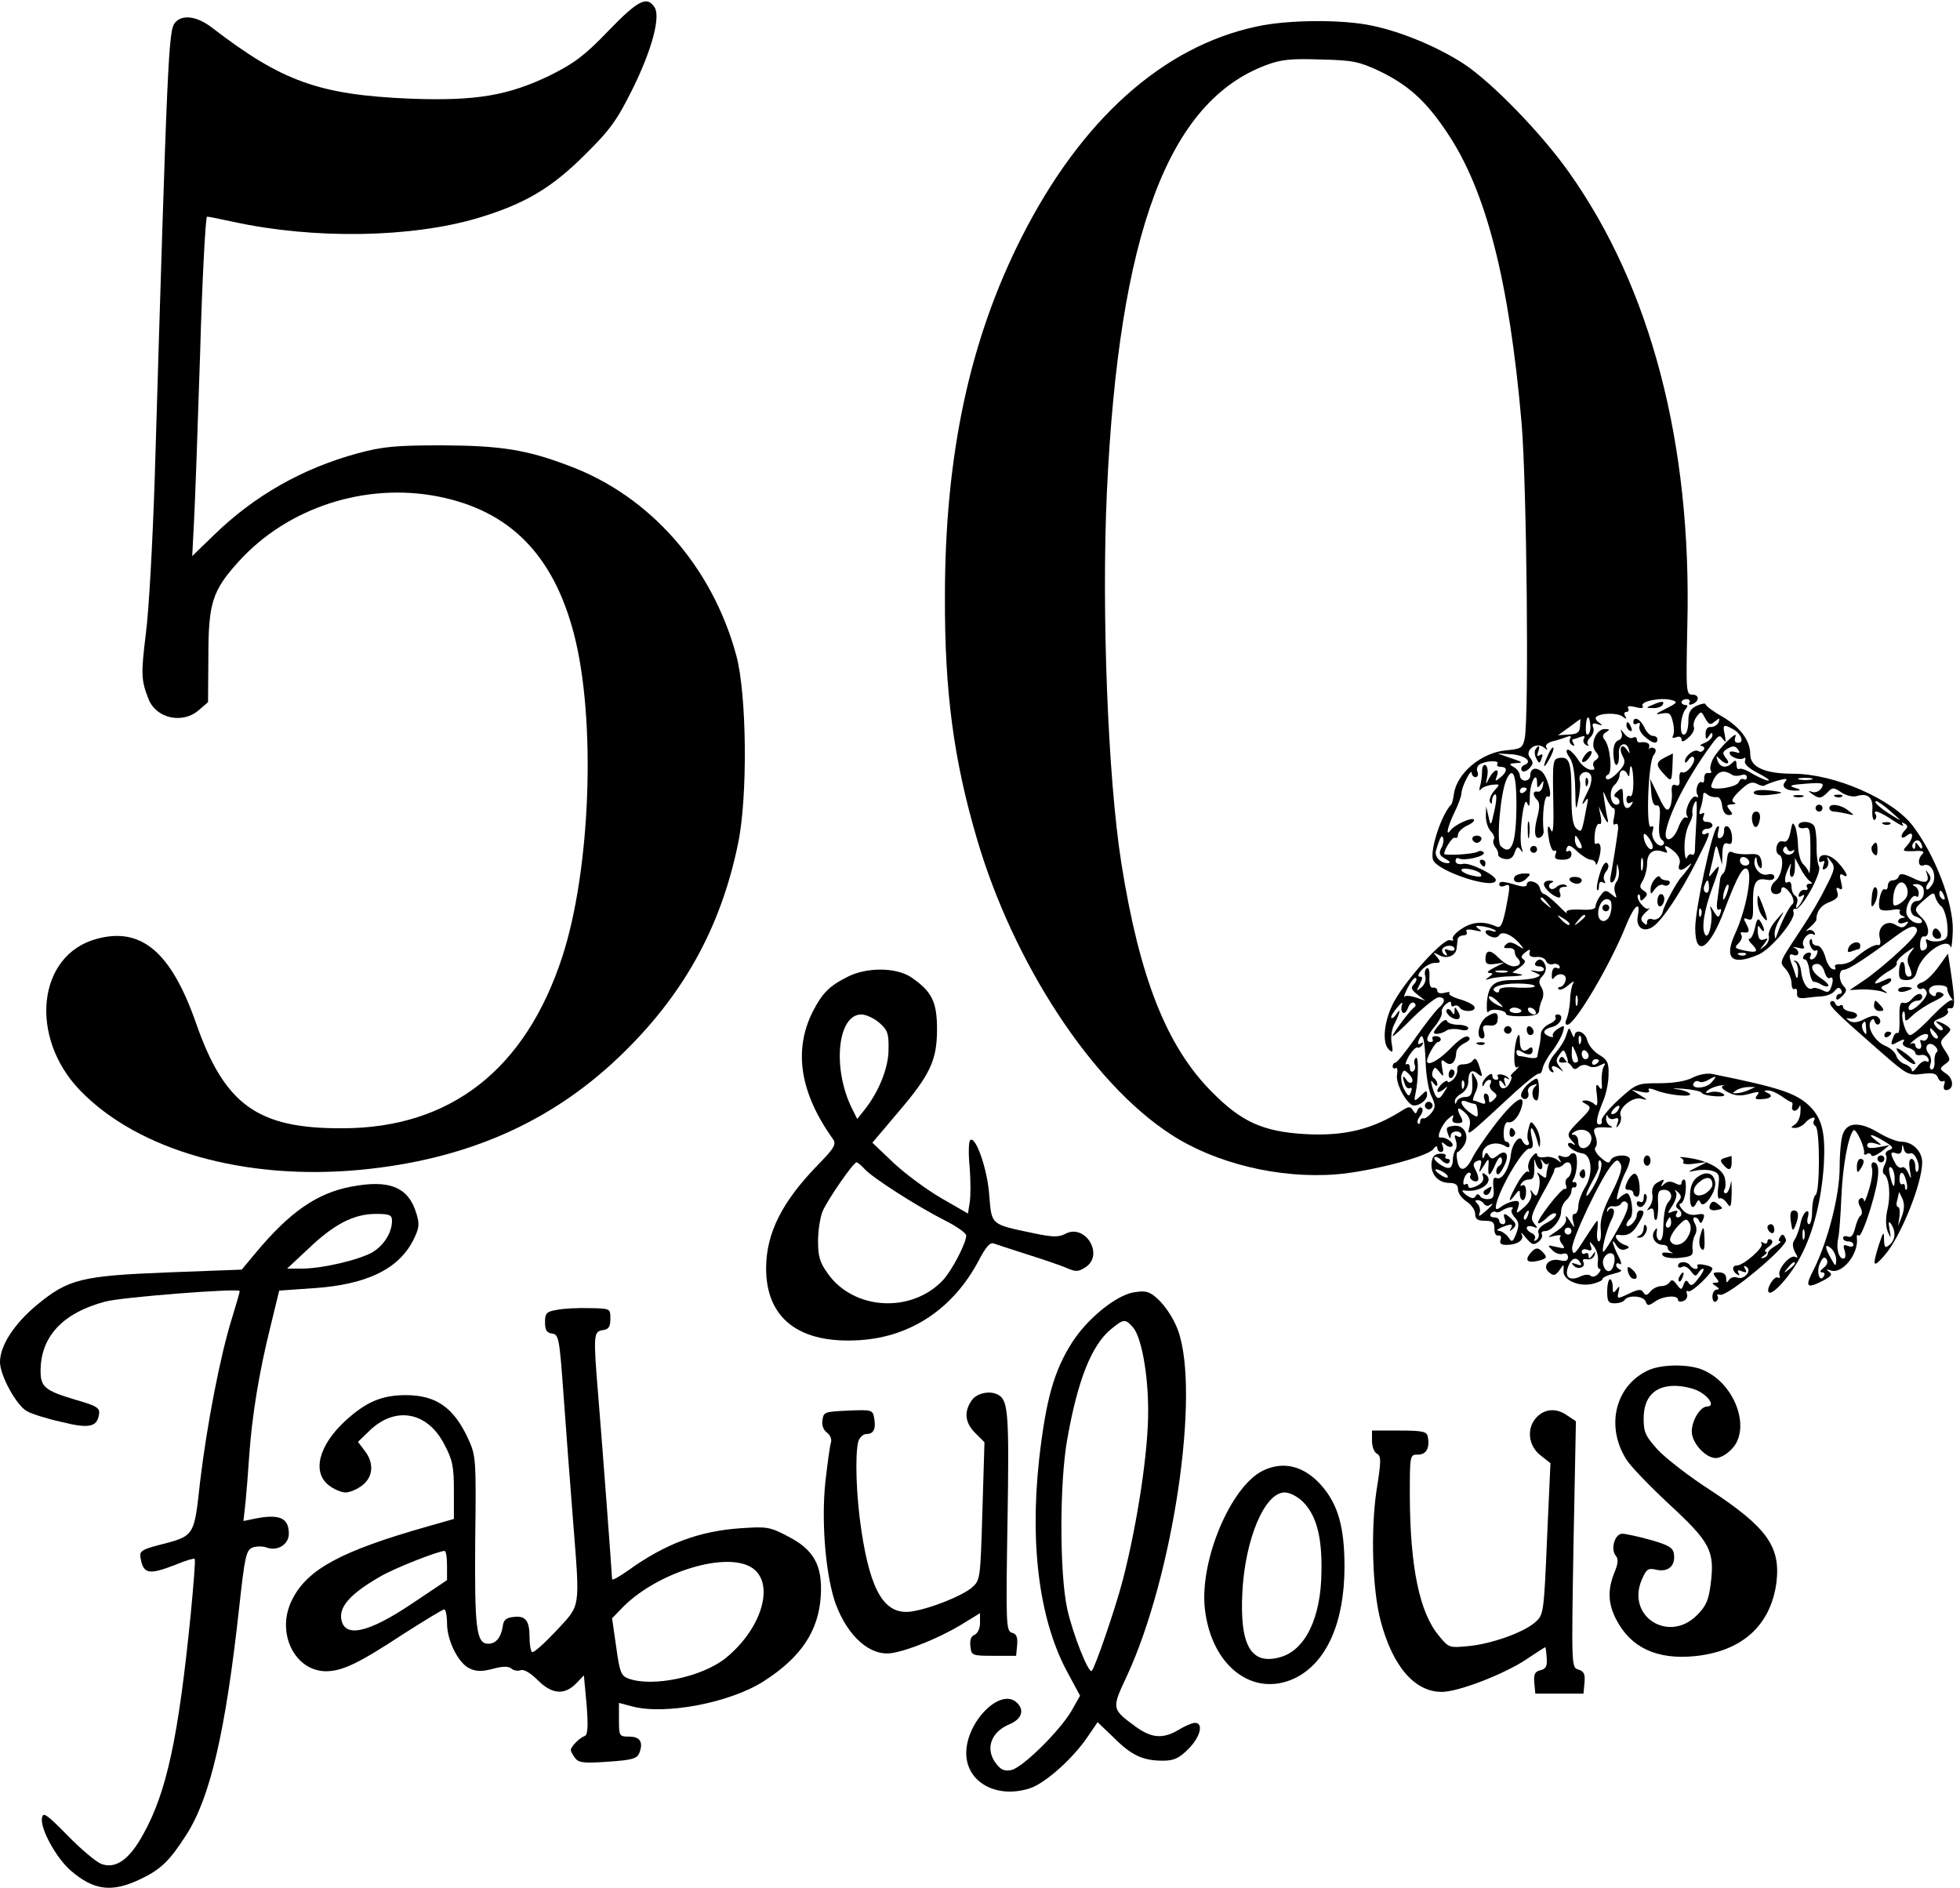 <?xml version="1.0" standalone="no"?>
<!DOCTYPE svg PUBLIC "-//W3C//DTD SVG 20010904//EN"
 "http://www.w3.org/TR/2001/REC-SVG-20010904/DTD/svg10.dtd">
<svg version="1.0" xmlns="http://www.w3.org/2000/svg"
 width="570pt" height="549pt" viewBox="0 0 570 549"
 preserveAspectRatio="xMidYMid meet">
<g transform="translate(0,549) scale(0.1,-0.1)"
fill="#000000" stroke="none">
<path d="M1770 5401 c-70 -73 -100 -95 -170 -130 -122 -59 -216 -75 -405 -68
-267 11 -375 50 -579 207 -43 33 -86 39 -107 14 -19 -23 -22 -87 -59 -1324 -6
-184 -17 -388 -26 -454 -14 -116 -14 -133 8 -189 22 -56 98 -73 145 -33 l28
24 1 134 c0 155 12 191 88 275 142 157 369 231 581 189 207 -41 334 -169 394
-399 65 -249 49 -686 -34 -940 -107 -327 -325 -498 -640 -498 -246 -1 -342 68
-425 306 -72 206 -159 280 -288 245 -174 -46 -199 -287 -48 -442 169 -174 478
-261 812 -230 307 29 553 136 755 329 184 176 294 372 345 618 29 135 26 438
-5 550 -70 257 -250 462 -485 550 -126 48 -200 59 -371 60 -136 0 -173 -4
-244 -23 -162 -44 -302 -124 -419 -238 l-63 -61 5 96 c3 53 11 275 18 494 6
218 16 397 20 397 5 0 39 -7 76 -15 234 -51 516 -47 712 11 136 41 214 87 311
184 74 73 93 100 138 190 57 115 82 210 65 238 -22 35 -48 22 -134 -67z"/>
<path d="M3655 5413 c-273 -58 -511 -271 -684 -613 -151 -298 -223 -633 -223
-1045 -1 -275 25 -473 93 -704 106 -362 335 -711 563 -859 129 -85 316 -130
481 -117 95 7 265 51 283 73 7 10 12 11 12 4 0 -7 5 -12 11 -12 6 0 8 7 5 16
-5 14 -4 15 8 5 8 -7 17 -8 20 -3 5 9 -21 27 -35 24 -13 -3 3 37 22 54 15 13
18 14 14 3 -4 -10 1 -15 14 -15 15 0 17 4 10 17 -15 28 -10 33 11 14 14 -13
18 -25 13 -43 -6 -27 -12 -32 134 103 34 31 65 55 69 53 4 -2 8 5 10 14 1 9
13 32 27 50 14 18 28 43 32 56 6 21 5 22 -13 11 -12 -7 -19 -17 -16 -21 3 -4
-2 -5 -10 -2 -23 9 -19 21 9 28 24 6 36 36 14 36 -5 0 -8 -4 -5 -9 3 -4 -5
-13 -19 -19 -13 -6 -24 -19 -24 -29 0 -10 -2 -27 -5 -38 -2 -11 -5 -23 -5 -27
-1 -5 -11 -6 -23 -4 -13 3 -26 5 -30 5 -5 1 -8 6 -8 12 0 6 5 7 13 2 20 -13
34 -12 34 3 0 9 -4 11 -12 4 -15 -12 -25 -3 -25 23 0 40 -14 5 -16 -38 -1 -32
2 -43 10 -38 7 5 3 0 -7 -10 -11 -9 -16 -17 -13 -17 4 0 2 -9 -4 -20 -11 -21
-30 -19 -30 3 0 7 4 6 11 -3 9 -13 10 -12 5 3 -4 13 -2 16 7 11 6 -4 8 -3 4 1
-10 12 -38 15 -31 4 3 -5 0 -9 -5 -9 -6 0 -11 5 -11 11 0 8 -5 8 -15 -1 -8 -7
-15 -18 -14 -24 0 -7 2 -6 6 2 2 6 9 12 14 12 6 0 7 -5 3 -12 -4 -6 0 -16 8
-22 13 -10 13 -13 2 -24 -11 -10 -14 -10 -14 3 0 8 -4 15 -10 15 -5 0 -6 -8
-3 -17 5 -13 2 -15 -11 -10 -10 4 -19 7 -22 7 -2 0 1 11 7 24 8 17 8 29 0 42
-11 18 -11 18 -10 -1 3 -43 -1 -55 -20 -55 -11 0 -22 -6 -24 -12 -4 -10 -6
-10 -6 -1 -1 7 8 17 19 23 11 6 20 21 20 34 0 30 10 39 28 23 13 -10 14 -8 7
13 -10 32 -14 37 -23 25 -4 -6 -16 -10 -27 -10 -13 0 -19 -6 -17 -16 1 -9 -5
-22 -13 -29 -8 -7 -15 -9 -15 -5 0 4 -7 2 -15 -5 -8 -7 -15 -17 -15 -22 0 -6
7 -4 17 3 15 13 15 12 2 -8 -15 -25 -23 -21 -34 17 -5 19 -4 21 4 10 7 -9 11
-10 11 -3 0 6 -4 14 -10 18 -5 3 -7 12 -3 21 5 12 7 12 19 -3 12 -16 13 -15 8
11 -4 25 -3 27 10 17 16 -13 30 0 31 29 0 8 11 20 23 26 16 8 20 14 12 19 -8
5 -28 -9 -52 -34 -34 -35 -68 -53 -68 -36 0 12 24 55 32 55 4 0 8 4 8 8 0 5
-7 9 -15 9 -8 0 -12 -4 -9 -9 3 -4 0 -8 -5 -8 -17 0 -13 16 13 47 12 15 21 33
19 39 -2 6 3 17 12 24 11 9 15 9 15 1 0 -7 4 -10 9 -6 5 3 12 1 16 -5 9 -14
48 -13 43 2 -2 6 -21 16 -42 22 -21 6 -35 14 -31 18 4 4 -2 4 -14 1 -12 -3
-21 -1 -21 6 0 6 -6 10 -12 9 -8 -2 -12 8 -11 30 1 19 -2 30 -8 26 -5 -3 -7
-14 -4 -23 3 -11 -2 -24 -11 -32 -16 -13 -16 -12 -5 9 9 17 9 22 0 22 -7 0 -5
8 6 20 10 11 27 20 38 20 17 0 18 2 6 17 -13 15 -12 15 7 5 22 -12 48 -1 50
20 1 7 2 19 3 26 0 6 8 12 17 12 8 0 12 5 9 10 -4 7 3 9 22 5 22 -5 25 -4 13
4 -12 9 -9 10 14 7 16 -3 31 -8 35 -12 3 -4 -2 -4 -11 -1 -23 8 -24 -9 -1 -17
9 -4 20 -2 23 5 9 13 39 0 61 -27 13 -16 12 -16 -8 -3 -17 10 -25 11 -34 2 -8
-8 -6 -11 7 -10 10 1 19 -3 19 -10 0 -6 3 -15 8 -19 13 -13 8 -24 -12 -24 -10
0 -29 11 -42 24 -25 26 -39 25 -39 -3 0 -14 6 -17 28 -14 l27 4 -30 -15 c-16
-8 -23 -15 -15 -15 13 -1 13 -3 0 -12 -12 -9 -12 -10 3 -5 10 3 40 7 65 7 26
1 36 4 23 6 l-23 5 22 15 c15 11 18 18 11 23 -9 5 -7 11 4 20 14 11 16 11 13
-1 -2 -9 5 -13 20 -12 12 2 25 -4 28 -11 3 -8 12 -12 19 -10 7 3 16 1 20 -5 3
-6 0 -9 -7 -6 -9 4 -14 -3 -15 -17 -1 -13 1 -18 5 -13 13 19 40 14 35 -6 -3
-11 -10 -19 -16 -19 -6 0 -7 -3 -4 -7 4 -3 17 2 29 13 12 10 18 13 13 5 -4 -7
-9 -30 -9 -50 -1 -20 -6 -44 -10 -54 -5 -10 -4 -17 2 -17 22 0 126 176 172
292 23 56 42 71 33 25 -7 -34 17 -51 45 -31 27 19 79 97 126 190 38 75 43 89
26 79 -5 -3 -10 -1 -10 4 0 6 7 11 15 11 8 0 15 5 15 10 0 6 -7 10 -16 10 -10
0 -14 5 -10 16 4 9 2 13 -5 8 -8 -4 -9 1 -3 17 4 13 7 30 7 36 0 9 4 10 13 2
6 -5 18 -8 25 -7 9 2 15 -8 17 -24 2 -17 9 -28 19 -28 13 0 13 3 3 15 -10 12
-9 15 6 16 12 0 14 3 6 6 -9 3 -3 14 18 34 24 23 34 27 49 20 10 -6 21 -8 23
-5 3 2 20 9 37 14 27 7 31 7 22 -4 -13 -15 6 -27 37 -25 10 1 7 4 -8 8 -20 6
-13 9 31 12 50 4 55 2 46 -13 -6 -9 -18 -14 -26 -11 -14 4 -14 4 -1 -6 20 -14
26 -14 45 5 14 15 18 15 41 -1 14 -9 33 -13 43 -10 33 10 49 -4 46 -40 -1 -19
2 -32 7 -29 4 3 6 10 3 15 -11 17 12 9 49 -16 21 -14 34 -20 30 -14 -5 8 -3 9
5 4 9 -5 10 -10 2 -18 -17 -17 -13 -31 4 -17 21 17 21 -7 0 -30 -14 -15 -12
-16 21 -15 25 2 32 -1 25 -8 -16 -16 -13 -40 4 -33 22 8 39 -29 25 -55 -7 -11
-14 -18 -17 -15 -3 3 -1 11 5 19 8 9 8 17 0 27 -8 12 -9 12 -4 -2 8 -26 -6
-29 -44 -10 -25 12 -35 13 -38 4 -2 -7 -10 -12 -18 -12 -8 0 -14 -7 -14 -16 0
-8 -4 -13 -9 -10 -10 6 -22 -44 -14 -57 3 -5 19 -6 35 -3 16 3 27 2 23 -3 -3
-5 1 -12 7 -14 10 -4 10 -6 1 -6 -7 -1 -13 -5 -13 -11 0 -5 8 -7 18 -3 13 5
14 3 6 -6 -9 -10 -16 -10 -32 0 -26 16 -54 -8 -45 -40 3 -13 1 -21 -5 -19 -11
3 -44 -17 -71 -42 -9 -8 -26 -14 -38 -14 -13 1 -20 -3 -16 -9 3 -5 0 -8 -8 -5
-7 2 -17 19 -21 36 -5 18 -15 32 -23 32 -8 0 -15 5 -15 12 0 6 -2 9 -5 6 -9
-8 6 -38 16 -32 5 3 6 -2 3 -10 -3 -9 -10 -16 -16 -16 -5 0 -6 5 -3 10 3 6 2
10 -4 10 -5 0 -13 -4 -16 -10 -3 -5 -2 -10 4 -10 5 0 11 -15 13 -32 2 -18 8
-33 13 -33 6 0 16 -4 23 -9 7 -4 16 -6 19 -3 2 3 -7 13 -21 22 -29 19 -35 42
-11 42 9 0 18 -11 21 -24 4 -12 10 -20 15 -17 10 6 12 -7 3 -30 -5 -12 -10
-13 -25 -5 -11 5 -23 8 -28 5 -13 -8 -29 15 -33 48 -1 16 -9 31 -16 32 -7 1
-8 0 -2 -3 5 -2 10 -17 9 -31 0 -15 -3 -20 -6 -12 -2 8 -7 22 -10 30 -12 30
-11 39 3 33 17 -6 19 13 2 21 -7 3 -2 3 11 0 16 -4 21 -3 16 5 -9 15 14 43 28
34 6 -3 7 -1 3 6 -4 6 -13 9 -19 5 -7 -3 -4 1 6 9 10 9 18 18 19 21 0 26 14
44 39 53 22 9 27 16 22 29 -4 12 -3 15 6 10 9 -6 10 0 5 20 -5 19 -4 25 5 20
20 -13 12 8 -14 36 -24 26 -55 29 -55 6 0 -5 4 -6 10 -3 6 4 7 -1 3 -11 -4
-12 -3 -15 6 -10 7 5 10 15 7 25 -5 12 -3 12 8 -3 14 -17 12 -25 -15 -77 -16
-33 -46 -84 -67 -115 -71 -108 -68 -100 -49 -122 9 -10 17 -29 17 -41 0 -12 4
-20 9 -17 5 3 8 -2 7 -12 -1 -13 5 -16 24 -14 14 2 36 4 50 5 14 1 30 8 36 16
8 10 13 11 18 3 4 -7 2 -12 -3 -12 -6 0 -11 -5 -11 -12 0 -8 6 -6 17 5 13 13
15 19 5 29 -15 15 -16 48 0 48 13 0 61 31 146 94 40 30 56 36 64 28 9 -9 -2
-25 -47 -67 -33 -31 -79 -69 -103 -85 l-43 -29 38 2 c21 0 47 -3 58 -7 15 -6
17 -5 5 3 -12 8 -12 11 3 17 9 3 17 10 17 15 0 6 -8 5 -19 -1 -11 -5 -23 -10
-26 -10 -10 0 18 26 43 39 12 7 20 16 18 20 -3 4 9 18 27 31 25 18 28 19 16 4
-11 -13 -14 -25 -9 -39 12 -28 12 -35 0 -35 -5 0 -10 9 -10 19 0 32 -15 32
-17 0 -2 -24 2 -29 21 -29 18 0 26 7 31 27 12 48 87 101 98 69 2 -6 5 15 6 48
2 78 -50 217 -116 304 -59 78 -228 152 -348 152 -82 0 -125 19 -125 56 0 41
-29 79 -81 110 -27 15 -49 32 -49 36 0 4 -11 2 -25 -4 -19 -9 -25 -19 -25 -44
0 -18 -4 -36 -10 -39 -17 -11 -15 51 2 73 7 8 7 12 -1 12 -6 0 -11 4 -11 8 0
5 7 9 15 9 8 0 11 -5 8 -10 -3 -5 0 -8 7 -5 22 7 23 28 2 28 -19 0 -19 7 -15
203 13 526 -106 981 -345 1317 -80 113 -224 261 -306 315 -76 49 -179 92 -264
110 -86 19 -247 18 -337 -2z m355 -129 c86 -41 138 -89 198 -179 114 -169 181
-431 217 -845 15 -175 22 -854 9 -918 -6 -27 -10 -30 -55 -34 -72 -7 -143 -67
-151 -128 -2 -14 -5 -27 -8 -30 -27 -27 -61 -128 -53 -159 9 -34 183 -91 183
-60 0 14 -74 51 -95 47 -13 -3 -22 1 -22 8 0 7 4 11 9 8 15 -9 79 6 73 17 -4
5 -12 6 -18 2 -11 -7 -97 -12 -97 -6 0 14 25 51 31 47 5 -3 9 1 9 9 0 7 12 19
26 26 15 6 24 15 20 18 -7 7 -57 -16 -68 -32 -15 -20 -8 12 12 53 11 22 20 47
20 55 0 8 7 28 15 43 8 16 15 23 15 17 0 -7 5 -13 11 -13 6 0 9 7 6 15 -4 8
-1 18 6 22 17 11 58 13 52 2 -4 -5 1 -9 9 -9 21 0 20 -14 -1 -31 -15 -12 -16
-12 -10 4 9 25 -8 21 -22 -5 -11 -22 -11 -22 -6 4 3 15 1 30 -5 33 -6 3 -10
-5 -10 -19 0 -13 -3 -33 -6 -43 -3 -10 -2 -14 3 -8 4 6 19 11 32 13 24 2 24 2
7 -17 -10 -11 -16 -26 -13 -33 4 -8 6 -7 6 5 1 9 5 17 10 17 4 0 3 -21 -3 -47
-10 -46 -11 -47 -17 -18 l-7 30 -1 -28 c0 -16 6 -35 14 -44 8 -8 13 -19 9 -24
-3 -6 -1 -15 4 -22 6 -7 10 -16 9 -22 -1 -5 8 -11 20 -13 15 -2 23 4 28 19 6
17 9 19 17 8 7 -10 8 -9 3 6 -9 29 6 156 16 130 6 -15 8 -9 8 22 1 40 21 74
21 36 0 -15 2 -16 11 -3 8 12 9 11 6 -5 -2 -11 -9 -19 -15 -17 -15 3 -16 -10
-1 -25 7 -7 7 -22 -1 -52 -11 -42 -6 -66 11 -55 5 3 9 11 8 17 -5 44 2 107 12
101 17 -10 0 59 -18 73 -18 14 -33 8 -33 -13 0 -8 -7 -14 -15 -14 -8 0 -15 7
-15 15 0 7 -8 19 -17 24 -16 9 -15 11 7 12 21 1 18 3 -15 14 l-40 14 36 -2
c41 -2 68 -21 43 -31 -8 -3 -12 -10 -9 -16 4 -6 12 -4 22 5 12 13 13 18 3 31
-18 21 17 48 39 31 11 -9 13 -9 8 -1 -4 7 3 14 17 18 13 3 32 9 42 13 11 4 15
3 10 -5 -3 -6 -1 -14 5 -18 8 -4 9 -3 5 4 -4 7 -5 12 -2 12 2 0 12 3 22 7 11
4 15 3 10 -5 -3 -6 -1 -14 6 -18 7 -4 10 -4 6 1 -4 4 -1 14 7 21 8 8 12 21 8
29 -4 11 0 14 13 9 15 -5 16 -4 4 5 -8 5 -12 13 -8 16 11 12 63 13 77 1 11 -8
13 -8 7 2 -4 7 -2 12 4 12 6 0 8 5 5 10 -4 7 3 8 21 4 17 -5 25 -3 21 3 -9 14
56 26 85 17 18 -5 16 -8 -18 -25 -30 -15 -33 -18 -12 -14 23 4 27 1 33 -25 4
-16 4 -34 0 -40 -3 -6 0 -7 9 -4 9 4 16 1 16 -6 0 -9 7 -7 20 5 12 10 19 24
16 31 -3 7 1 20 8 30 13 17 14 16 25 -5 11 -19 15 -20 28 -9 14 11 15 11 11
-2 -3 -8 -13 -14 -22 -14 -10 1 -16 -6 -16 -20 0 -17 2 -18 10 -6 7 11 10 11
10 2 0 -7 -10 -17 -22 -22 -13 -5 -17 -9 -10 -9 7 -1 10 -6 7 -11 -4 -6 -11
-8 -16 -4 -12 7 -39 -14 -39 -30 0 -6 4 -4 10 4 5 8 12 12 15 8 10 -9 -18 -49
-32 -44 -7 3 -10 -4 -9 -19 2 -16 -1 -22 -11 -18 -10 4 -13 -3 -11 -24 1 -16
-2 -35 -7 -43 -7 -11 -15 -2 -32 35 l-24 50 3 -40 c2 -26 7 -39 16 -37 9 1 11
-11 8 -45 -3 -30 -1 -50 7 -55 6 -4 8 -10 4 -14 -12 -13 -38 18 -31 39 4 13 2
17 -5 13 -15 -10 -8 189 8 208 7 9 8 17 2 20 -5 3 -11 3 -14 -1 -2 -5 -2 -2
-1 5 3 11 -9 16 -28 13 -5 0 -8 4 -8 10 0 5 -5 7 -11 4 -6 -4 -17 1 -25 11
-11 15 -13 15 -8 3 3 -10 -1 -19 -10 -22 -10 -4 -15 -18 -14 -41 1 -19 5 -33
10 -30 5 3 7 18 6 32 -3 29 22 39 29 12 4 -13 3 -13 -6 0 -14 21 -25 5 -12
-19 9 -16 7 -25 -14 -47 -14 -15 -29 -24 -33 -19 -4 4 -2 10 4 12 14 5 7 81
-9 101 -8 10 -7 16 4 23 11 7 11 9 -4 9 -25 0 -44 -45 -27 -65 11 -14 11 -18
1 -25 -8 -4 -10 -13 -6 -20 4 -7 1 -10 -11 -8 -11 2 -27 15 -36 31 -10 15 -23
27 -28 27 -7 0 -5 -9 4 -22 11 -15 16 -47 17 -93 1 -64 2 -66 9 -30 5 22 7 47
4 56 -6 22 25 34 33 13 3 -8 0 -27 -8 -42 -19 -38 -22 -49 -9 -32 8 12 10 9 5
-12 -15 -80 -15 -80 -30 -68 -11 9 -15 35 -15 99 0 95 -6 111 -35 107 -19 -3
-20 -10 -18 -117 2 -76 0 -107 -6 -94 -11 24 -13 9 -5 -34 4 -17 10 -28 15
-25 5 3 6 -2 3 -10 -5 -12 0 -16 20 -16 17 0 26 5 26 16 0 8 -4 12 -10 9 -5
-3 -7 0 -4 8 4 12 11 10 31 -9 14 -13 32 -24 39 -24 8 0 14 -6 15 -12 0 -7 5
0 9 16 9 30 5 50 -9 42 -4 -3 -5 11 -3 30 2 18 8 31 13 28 6 -3 7 6 4 23 l-6
28 15 -30 c9 -17 14 -21 12 -10 -3 11 -7 36 -10 55 -5 34 -5 34 6 8 7 -16 16
-28 20 -28 5 0 5 -12 2 -26 -4 -17 -3 -25 3 -21 6 4 9 -1 9 -11 -3 -27 -17
-115 -22 -140 -3 -15 -1 -21 6 -17 5 3 11 18 11 33 2 24 2 25 6 4 3 -13 0 -29
-6 -36 -6 -8 -8 -22 -4 -32 6 -17 5 -18 -11 -4 -16 13 -20 12 -32 -5 -8 -10
-14 -24 -14 -31 0 -8 -15 -11 -45 -9 -30 1 -42 -2 -39 -9 4 -6 -8 4 -25 22
-18 17 -36 32 -40 32 -5 0 -11 8 -13 18 -5 19 -38 27 -38 9 0 -5 -10 -6 -22
-3 -47 14 -58 15 -58 4 0 -5 7 -8 15 -4 18 7 18 5 4 -68 -10 -46 -15 -56 -28
-50 -36 16 -68 14 -99 -6 -18 -11 -30 -25 -27 -30 3 -5 0 -7 -8 -4 -18 7 -126
-111 -163 -179 -29 -54 -36 -119 -15 -139 11 -11 13 -8 8 18 -3 18 0 42 9 58
16 31 19 49 4 26 -5 -8 -11 -12 -14 -10 -2 3 5 16 17 30 12 15 18 18 14 8 -3
-10 -2 -20 3 -23 5 -3 11 4 15 15 4 11 11 17 17 14 6 -4 6 -9 1 -13 -12 -8
-63 -76 -63 -84 0 -3 27 21 59 54 33 32 67 59 75 59 20 0 20 -14 0 -31 -8 -7
-39 -46 -67 -86 -28 -40 -54 -73 -59 -73 -4 0 -8 -5 -8 -11 0 -5 4 -8 9 -5 4
3 6 -5 4 -18 -5 -22 19 -72 41 -88 14 -10 46 10 46 28 0 14 -2 14 -16 0 -20
-20 -23 -20 -18 2 9 40 10 111 2 106 -5 -4 -7 -12 -4 -20 3 -7 1 -16 -4 -19
-6 -4 -10 1 -10 10 0 9 -4 13 -10 10 -5 -3 -2 7 7 24 10 16 21 27 25 25 3 -2
10 1 14 7 4 8 3 9 -4 5 -8 -5 -10 -2 -6 9 11 27 17 8 20 -65 1 -38 9 -83 17
-98 12 -25 12 -32 0 -48 -8 -10 -19 -18 -24 -16 -5 1 -9 -3 -9 -10 0 -6 -3 -8
-6 -5 -4 4 -1 13 6 22 7 9 9 19 5 23 -4 4 -10 1 -13 -7 -4 -11 -6 -11 -13 0
-7 12 -12 12 -31 0 -87 -55 -167 -75 -281 -69 -123 7 -186 35 -272 122 -132
132 -211 332 -264 666 -39 246 -58 734 -42 1080 35 751 178 1135 464 1241 42
16 73 19 157 16 94 -2 112 -6 170 -33z m615 -1905 c1 -11 -2 -22 -7 -25 -5 -3
-7 8 -6 25 2 33 11 33 13 0z m-30 -1 c-1 -18 -8 -23 -33 -24 l-31 -2 32 23
c18 13 32 24 33 24 0 1 0 -9 -1 -21z m444 -8 c24 -12 35 -40 16 -40 -10 0 -12
6 -8 18 9 22 -50 -35 -66 -66 -6 -12 -9 -27 -6 -32 4 -6 1 -9 -7 -8 -7 2 -12
-5 -12 -14 1 -10 -2 -16 -6 -13 -11 7 -22 -24 -13 -37 3 -6 2 -8 -4 -5 -13 8
-36 -41 -27 -55 4 -6 3 -8 -3 -5 -5 3 -15 -10 -22 -29 -15 -42 -45 -48 -35 -6
14 62 73 170 139 257 14 17 17 18 26 5 8 -11 9 -8 5 13 -7 30 -4 32 23 17z
m17 -62 c5 -8 2 -9 -9 -5 -10 3 -17 2 -17 -2 0 -12 29 -23 41 -16 5 4 6 0 4
-7 -4 -9 10 -22 37 -36 24 -12 37 -22 31 -22 -7 0 -27 9 -45 19 -17 11 -35 18
-40 15 -4 -3 -8 3 -8 12 0 14 -3 15 -12 6 -17 -17 -35 -15 -43 6 -5 14 -4 15
6 5 19 -19 34 -16 18 3 -10 13 -10 17 2 25 19 12 26 11 35 -3z m-306 -94 c0
-27 -4 -43 -10 -39 -5 3 -10 -1 -10 -10 0 -10 5 -13 12 -9 7 4 8 3 4 -4 -13
-22 -26 -12 -26 19 0 28 -2 30 -16 18 -10 -8 -12 -15 -5 -17 13 -4 15 -22 2
-22 -18 0 -23 40 -7 56 9 8 16 22 16 30 0 17 16 19 23 2 3 -8 6 -6 6 5 2 38
11 14 11 -29z m-340 -60 c0 -116 -14 -156 -46 -124 -13 13 0 156 17 193 18 40
29 16 29 -69z m627 83 c6 -4 18 -4 27 -1 9 3 16 1 16 -6 0 -6 -4 -9 -9 -6 -5
3 -11 0 -14 -8 -3 -8 -23 -15 -45 -18 -32 -3 -39 0 -34 12 13 36 31 45 59 27z
m231 -14 c-10 -2 -26 -2 -35 0 -10 3 -2 5 17 5 19 0 27 -2 18 -5z m-828 -27
c0 -3 -4 -8 -10 -11 -5 -3 -10 -1 -10 4 0 6 5 11 10 11 6 0 10 -2 10 -4z m493
-98 c-2 -35 -4 -71 -4 -81 0 -9 -4 -15 -9 -12 -4 3 -11 -1 -13 -7 -3 -8 -6 -4
-7 7 -4 34 2 69 13 90 6 11 10 24 9 29 -3 10 5 36 11 36 2 0 2 -28 0 -62z
m567 31 c32 -28 33 -29 5 -12 -35 21 -60 43 -48 43 4 0 24 -14 43 -31z m-695
-107 c-8 -8 -25 17 -25 38 0 9 6 6 16 -8 9 -13 13 -26 9 -30z m-614 1 c-7 -14
-5 -21 12 -30 15 -9 17 -12 7 -13 -21 0 -39 19 -34 36 12 41 17 48 21 37 2 -7
0 -20 -6 -30z m409 4 c0 -5 -4 -5 -10 -2 -5 3 -10 14 -10 23 0 15 2 15 10 2 5
-8 10 -19 10 -23z m990 0 c0 -7 -4 -6 -10 3 -8 12 -10 12 -10 1 0 -8 -3 -12
-6 -8 -9 9 6 28 17 22 5 -4 9 -12 9 -18z m-719 -15 c12 -12 17 -25 13 -35 -7
-20 6 -22 26 -4 11 9 11 8 0 -8 -8 -11 -17 -22 -20 -25 -13 -13 -51 -83 -54
-100 -4 -17 -19 -28 -31 -23 -9 3 -15 -1 -15 -8 0 -10 -3 -10 -12 -1 -8 8 -6
16 8 29 11 10 15 15 9 11 -11 -7 -40 30 -31 40 3 3 6 -1 6 -8 0 -11 3 -11 12
-2 10 10 10 15 -2 22 -12 8 -13 13 -2 30 6 11 12 33 12 49 0 31 19 45 47 34
11 -4 14 -3 9 5 -11 18 2 14 25 -6z m-94 -49 c-3 -10 -5 -4 -5 12 0 17 2 24 5
18 2 -7 2 -21 0 -30z m-471 -14 c6 -10 -2 -11 -33 -3 -13 4 -23 10 -23 14 0
10 49 0 56 -11z m1240 -64 c-2 -8 -13 -18 -23 -24 -17 -8 -19 -6 -17 21 3 36
24 55 37 32 5 -8 6 -21 3 -29z m47 23 c6 -19 -3 -38 -18 -38 -22 0 -25 -39 -4
-45 25 -8 25 -25 -1 -18 -10 3 -22 14 -25 24 -7 20 17 63 28 52 4 -3 7 1 7 10
0 8 -6 18 -12 20 -8 4 -7 6 4 6 9 1 18 -5 21 -11z m53 -54 c7 -6 15 -30 17
-53 3 -36 0 -42 -19 -47 -13 -3 -28 -2 -35 2 -9 5 -10 2 -6 -9 3 -8 0 -18 -8
-20 -8 -4 -12 2 -11 18 0 13 5 23 10 22 19 -4 17 32 -3 52 -27 27 -26 27 7 56
23 20 27 21 30 7 2 -9 10 -22 18 -28z m8 30 c3 -8 2 -12 -4 -9 -6 3 -10 10
-10 16 0 14 7 11 14 -7z m-1153 -21 c13 -16 12 -17 -3 -4 -17 13 -22 21 -14
21 2 0 10 -8 17 -17z m183 -27 c-8 -35 -40 -31 -36 4 3 27 22 44 35 31 4 -4 5
-20 1 -35z m-120 -35 c-2 -3 -12 3 -22 13 -16 17 -16 18 5 5 12 -7 20 -15 17
-18z m46 25 c0 -2 -8 -10 -17 -17 -16 -13 -17 -12 -4 4 13 16 21 21 21 13z
m-380 -96 c0 -5 -7 -6 -17 -3 -12 5 -14 3 -8 -7 5 -9 4 -11 -4 -6 -6 4 -9 12
-6 17 8 12 35 12 35 -1z m153 -67 c-7 -2 -21 -2 -30 0 -10 3 -4 5 12 5 17 0
24 -2 18 -5z m-271 -35 c-10 -10 -8 -16 10 -30 l23 -18 -26 9 c-15 5 -30 7
-34 3 -4 -4 0 8 9 26 10 19 20 31 24 28 3 -4 0 -12 -6 -18z m475 -60 c-3 -7
-5 -2 -5 12 0 14 2 19 5 13 2 -7 2 -19 0 -25z m-481 -225 c-4 -4 -11 -1 -16 7
-11 17 -13 9 -4 -14 3 -9 10 -13 15 -10 5 3 6 -3 2 -12 -5 -14 -8 -13 -20 9
-7 14 -10 33 -7 42 6 15 8 15 22 1 9 -9 12 -19 8 -23z m151 -15 c-3 -8 -6 -5
-6 6 -1 11 2 17 5 13 3 -3 4 -12 1 -19z m32 -48 c4 0 7 -9 8 -21 2 -19 0 -20
-20 -6 -27 18 -37 43 -13 34 10 -4 21 -7 25 -7z"/>
<path d="M4805 3440 c-19 -8 -19 -9 2 -9 12 -1 25 4 28 9 7 12 -2 12 -30 0z"/>
<path d="M4750 3389 c0 -5 5 -7 11 -3 7 4 10 1 7 -7 -3 -8 4 -22 15 -31 22
-20 37 -23 37 -8 0 6 -6 10 -13 10 -8 0 -19 11 -25 25 -12 25 -32 34 -32 14z"/>
<path d="M4730 3381 c0 -6 4 -13 10 -16 6 -3 7 1 4 9 -7 18 -14 21 -14 7z"/>
<path d="M4465 3310 c-3 -5 -2 -17 3 -26 8 -15 10 -15 15 0 5 12 3 15 -5 10
-8 -5 -9 -2 -5 9 7 19 2 23 -8 7z"/>
<path d="M4502 3295 c-17 -37 -14 -45 4 -12 9 16 14 31 11 33 -2 2 -9 -7 -15
-21z"/>
<path d="M4610 3295 c-7 -9 -11 -18 -8 -20 3 -3 11 1 18 10 7 9 11 18 8 20 -3
3 -11 -1 -18 -10z"/>
<path d="M4843 3288 c-28 -14 -29 -23 -3 -50 21 -23 22 -22 24 29 1 18 1 33 1
32 0 0 -10 -5 -22 -11z"/>
<path d="M4611 3214 c0 -11 3 -14 6 -6 3 7 2 16 -1 19 -3 4 -6 -2 -5 -13z"/>
<path d="M4443 3075 c0 -22 2 -30 4 -17 2 12 2 30 0 40 -3 9 -5 -1 -4 -23z"/>
<path d="M4282 3049 c2 -6 8 -10 13 -10 5 0 11 4 13 10 2 6 -4 11 -13 11 -9 0
-15 -5 -13 -11z"/>
<path d="M4450 3020 c0 -5 5 -10 10 -10 6 0 10 5 10 10 0 6 -4 10 -10 10 -5 0
-10 -4 -10 -10z"/>
<path d="M4305 2980 c3 -5 8 -10 11 -10 2 0 4 5 4 10 0 6 -5 10 -11 10 -5 0
-7 -4 -4 -10z"/>
<path d="M4652 2948 c-7 -22 -10 -43 -7 -46 3 -3 5 2 5 12 0 10 5 14 12 10 7
-4 8 -3 4 5 -4 6 -2 19 5 27 7 9 9 18 3 24 -6 6 -14 -7 -22 -32z"/>
<path d="M4405 2941 c-10 -18 17 -23 33 -7 15 15 15 16 -5 16 -12 0 -24 -4
-28 -9z"/>
<path d="M4565 2930 c3 -5 13 -10 21 -10 8 0 14 5 14 10 0 6 -9 10 -21 10 -11
0 -17 -4 -14 -10z"/>
<path d="M4490 2919 c0 -13 29 -38 44 -39 4 0 6 7 2 15 -3 10 1 15 12 16 11 0
12 2 4 6 -7 3 -19 0 -26 -7 -9 -7 -16 -7 -20 -1 -3 5 0 12 6 14 8 3 6 6 -4 6
-10 1 -18 -4 -18 -10z"/>
<path d="M4146 2281 c-4 -5 -2 -12 3 -15 5 -4 12 -2 15 3 4 5 2 12 -3 15 -5 4
-12 2 -15 -3z"/>
<path d="M4813 2934 c-7 -7 -13 -21 -13 -30 0 -16 1 -16 13 1 8 10 19 15 25
11 6 -3 13 -2 17 4 3 5 0 10 -9 10 -8 0 -16 4 -18 9 -1 5 -9 3 -15 -5z"/>
<path d="M4820 2869 c0 -11 5 -17 10 -14 6 3 10 13 10 21 0 8 -4 14 -10 14 -5
0 -10 -9 -10 -21z"/>
<path d="M5620 2775 c0 -8 7 -15 15 -15 9 0 12 6 9 15 -4 8 -10 15 -15 15 -5
0 -9 -7 -9 -15z"/>
<path d="M4660 2850 c0 -5 5 -10 10 -10 6 0 10 5 10 10 0 6 -4 10 -10 10 -5 0
-10 -4 -10 -10z"/>
<path d="M5100 3185 c0 -6 16 -9 40 -7 22 2 40 5 40 7 0 2 -18 5 -40 7 -24 2
-40 -1 -40 -7z"/>
<path d="M5218 3173 c6 -2 18 -2 25 0 6 3 1 5 -13 5 -14 0 -19 -2 -12 -5z"/>
<path d="M5338 3173 c7 -3 16 -2 19 1 4 3 -2 6 -13 5 -11 0 -14 -3 -6 -6z"/>
<path d="M5280 3140 c0 -5 5 -10 10 -10 6 0 10 5 10 10 0 6 -4 10 -10 10 -5 0
-10 -4 -10 -10z"/>
<path d="M5320 3140 c0 -5 6 -10 13 -10 6 0 23 -3 37 -6 24 -6 25 -6 5 9 -22
18 -55 22 -55 7z"/>
<path d="M5095 3108 c1 -13 6 -23 11 -23 5 0 10 10 12 23 2 14 -2 22 -11 22
-8 0 -13 -9 -12 -22z"/>
<path d="M5207 3071 c-5 -23 -11 -31 -21 -28 -8 3 -16 -2 -19 -14 -3 -11 0
-22 7 -25 16 -6 9 -59 -10 -75 -19 -15 -18 -39 1 -39 8 0 15 5 15 10 0 17 14
11 29 -11 7 -12 9 -24 4 -28 -9 -6 -33 -53 -44 -86 -6 -17 -7 -18 -8 -2 -1 10
6 30 15 45 15 26 15 26 -10 -3 -15 -16 -25 -38 -22 -47 2 -10 -3 -23 -13 -30
-15 -12 -15 -11 -1 6 13 18 13 19 0 14 -12 -4 -16 1 -18 21 -1 20 0 23 8 11 5
-8 10 -10 10 -5 0 6 -5 17 -10 25 -7 12 -11 8 -16 -17 -4 -18 -11 -33 -16 -33
-5 0 -2 -7 7 -16 21 -21 15 -26 -23 -18 -27 6 -29 8 -16 21 8 8 12 19 8 24 -3
5 -2 9 3 8 20 -3 23 2 12 23 -10 18 -9 20 4 15 13 -5 16 2 15 41 -1 64 7 80
38 74 15 -3 24 0 24 8 0 7 -8 10 -20 7 -22 -6 -45 24 -36 46 2 7 5 5 5 -5 1
-9 5 -19 10 -22 4 -3 6 5 4 18 -4 20 -10 24 -36 22 -18 -1 -39 1 -47 5 -12 6
-16 0 -18 -24 -2 -17 -6 -34 -11 -37 -4 -3 -9 -12 -9 -20 -1 -8 -4 -32 -7 -53
-4 -25 -2 -36 5 -32 6 4 7 -1 3 -11 -5 -14 -8 -13 -20 7 -9 16 -12 17 -8 5 8
-28 -5 -91 -16 -74 -12 17 -3 73 22 140 23 63 23 69 2 43 -15 -19 -15 -19 -8
10 4 17 9 37 10 45 6 26 7 26 15 -5 l8 -30 1 34 c1 24 5 32 15 28 11 -4 14 1
13 20 -1 15 -7 28 -14 30 -6 2 -10 -4 -9 -13 0 -9 -4 -19 -11 -21 -7 -3 -10 4
-6 19 4 15 2 19 -4 13 -15 -16 -63 -238 -63 -294 0 -88 42 -62 85 53 38 100
55 130 67 118 15 -15 -5 -121 -36 -187 -33 -73 -10 -94 68 -61 37 16 109 103
102 123 -3 7 0 12 6 10 17 -3 77 105 68 123 -4 8 -8 36 -7 61 0 25 -3 51 -7
57 -9 15 -46 16 -46 1 0 -6 8 -9 18 -7 15 4 17 -4 17 -69 0 -41 -2 -68 -4 -61
-2 7 -10 19 -18 26 -7 7 -13 30 -14 50 0 20 -4 46 -8 57 -7 16 -9 14 -14 -14z
m5 -55 c7 4 8 2 4 -4 -4 -6 -13 -9 -21 -6 -8 4 -12 11 -8 17 5 8 8 7 11 -1 2
-7 9 -9 14 -6z m-125 -32 c2 -6 -3 -11 -12 -11 -8 0 -15 7 -15 15 0 15 22 12
27 -4z m176 -56 c9 -6 9 -8 -1 -8 -7 0 -10 -5 -7 -10 4 -6 1 -9 -6 -8 -6 2
-14 -3 -17 -11 -3 -9 0 -11 8 -6 9 6 9 3 1 -14 -13 -24 -23 -29 -15 -7 3 8 1
17 -5 21 -6 3 -11 15 -11 26 0 11 -4 17 -10 14 -12 -8 -12 13 1 40 9 19 9 18
5 -2 -2 -13 0 -23 5 -23 5 0 9 12 9 28 l0 27 16 -30 c8 -16 21 -33 27 -37z
m-293 -19 c0 -11 -4 -18 -10 -14 -5 3 -7 12 -3 20 7 21 13 19 13 -6z m51 -20
c-5 -13 -10 -19 -10 -12 -1 15 10 45 15 40 3 -2 0 -15 -5 -28z m-74 -61 c-3
-8 -6 -5 -6 6 -1 11 2 17 5 13 3 -3 4 -12 1 -19z m130 -114 c-3 -3 -12 -4 -19
-1 -8 3 -5 6 6 6 11 1 17 -2 13 -5z"/>
<path d="M5478 3093 c7 -3 16 -2 19 1 4 3 -2 6 -13 5 -11 0 -14 -3 -6 -6z"/>
<path d="M5444 3029 c-3 -6 -1 -16 5 -22 8 -8 11 -5 11 11 0 24 -5 28 -16 11z"/>
<path d="M5443 2877 c-2 -23 0 -28 7 -17 12 18 13 50 3 50 -5 0 -9 -15 -10
-33z"/>
<path d="M5111 2870 c0 -14 6 -34 14 -44 18 -24 18 -13 0 34 -12 31 -14 32
-14 10z"/>
<path d="M5376 2734 c-5 -12 -2 -15 10 -10 8 3 18 6 20 6 2 0 4 5 4 10 0 16
-27 11 -34 -6z"/>
<path d="M5637 2678 c-16 -22 -37 -42 -48 -45 -10 -3 -16 -9 -13 -14 3 -5 9
-7 14 -4 4 3 10 -2 13 -10 6 -14 -41 -60 -51 -51 -7 8 9 26 24 26 8 0 14 5 14
10 0 15 -16 12 -30 -5 -7 -9 -19 -14 -25 -11 -9 3 -12 -10 -11 -44 1 -27 -1
-47 -5 -44 -4 2 -10 -3 -13 -12 -9 -24 -8 -26 15 -13 16 8 20 8 14 -1 -4 -7 1
-13 14 -17 12 -3 21 -10 21 -15 0 -5 7 -8 16 -6 10 2 19 -3 22 -11 3 -8 0 -11
-6 -7 -6 3 -18 -4 -26 -16 -9 -12 -16 -17 -16 -11 0 6 -9 14 -19 18 -11 3 -23
14 -26 24 -3 11 -18 24 -33 30 -30 13 -53 53 -42 71 6 9 9 9 12 -1 3 -8 9 -11
13 -6 5 4 4 12 -2 18 -8 8 -19 6 -40 -4 -20 -11 -34 -12 -44 -6 -12 8 -12 9 1
7 9 -2 18 2 20 7 3 6 -5 11 -17 13 -13 2 -23 8 -23 13 0 6 -4 8 -9 5 -5 -4
-11 0 -14 6 -2 7 -8 9 -13 5 -9 -9 13 -30 149 -149 72 -63 78 -66 116 -61 32
4 42 2 47 -11 3 -9 10 -13 15 -10 5 3 6 -2 3 -10 -3 -9 -1 -16 5 -16 23 0 24
31 2 47 -21 14 -21 16 -5 28 17 12 17 14 1 39 -16 24 -16 27 1 44 18 18 18 19
1 31 -10 6 -22 11 -26 11 -5 0 -1 -4 7 -10 8 -5 12 -12 9 -15 -4 -3 -12 1 -19
10 -10 12 -8 16 15 25 14 5 23 15 20 20 -4 6 -1 9 7 8 14 -3 14 19 1 108 l-8
51 -28 -39z m26 -63 c-1 -5 4 -17 10 -25 6 -8 8 -12 4 -9 -5 4 -31 -18 -59
-47 -28 -30 -56 -54 -63 -54 -13 0 -30 59 -20 68 3 3 5 -3 5 -13 0 -17 2 -17
23 3 13 12 40 30 61 40 29 14 34 20 22 25 -9 4 -16 2 -16 -4 0 -6 -4 -7 -10
-4 -20 12 -9 31 18 30 15 0 26 -4 25 -10z m-236 -117 c2 -17 0 -19 -7 -8 -5 8
-6 18 -4 22 8 12 10 10 11 -14z m203 -13 c7 -9 8 -15 2 -15 -5 0 -12 7 -16 15
-3 8 -4 15 -2 15 2 0 9 -7 16 -15z m-26 -16 c-3 -5 -10 -7 -15 -4 -5 3 -6 -1
-3 -9 3 -9 1 -16 -5 -16 -6 0 -11 5 -11 11 0 5 -6 7 -12 4 -7 -4 -2 2 12 13
24 20 46 20 34 1z m29 -38 c-5 -3 -8 -16 -7 -28 1 -13 -3 -23 -8 -23 -6 0 -7
7 -4 16 4 9 1 23 -5 30 -16 19 -1 38 17 23 8 -7 11 -15 7 -18z"/>
<path d="M4465 2690 c-3 -5 1 -10 9 -10 9 0 16 -4 16 -9 0 -5 -10 -7 -22 -5
-20 4 -21 3 -4 -4 18 -8 18 -9 2 -15 -10 -4 -39 -7 -66 -7 -56 0 -72 -14 -76
-67 -1 -20 1 -32 5 -25 7 11 51 5 51 -7 0 -4 21 -7 47 -6 35 0 48 5 49 15 0 8
4 23 9 34 5 11 4 26 -3 36 -8 13 -7 21 4 32 8 8 12 22 8 31 -7 19 -20 22 -29
7z m-2 -67 c3 -5 -19 -6 -49 -5 -36 3 -54 0 -54 -8 0 -6 -5 -8 -11 -4 -19 11
13 24 63 24 26 0 49 -3 51 -7z m-93 -61 c0 -1 -9 2 -20 8 -11 6 -20 15 -20 20
0 6 9 2 20 -7 11 -10 20 -19 20 -21z m54 -10 c2 -4 -4 -8 -15 -8 -10 0 -19 4
-19 8 0 4 6 8 14 8 8 0 17 -4 20 -8z m41 -2 c3 -5 2 -10 -4 -10 -5 0 -13 5
-16 10 -3 6 -2 10 4 10 5 0 13 -4 16 -10z"/>
<path d="M2466 2650 c-54 -27 -74 -47 -102 -101 -57 -113 -38 -236 58 -371 11
-15 5 -26 -43 -75 -105 -108 -150 -198 -151 -299 -1 -148 96 -223 274 -211
149 10 271 93 344 231 21 40 33 54 44 50 8 -3 51 -17 95 -31 44 -14 95 -31
114 -39 30 -13 36 -13 58 1 55 36 -1 128 -59 97 -19 -10 -36 -10 -93 2 -124
26 -121 23 -128 109 -5 78 -41 178 -56 161 -4 -5 -5 -40 -1 -79 3 -38 3 -84 0
-102 l-5 -32 -78 45 c-43 25 -105 71 -139 103 l-61 58 71 84 c97 113 117 155
117 246 0 80 -15 110 -75 151 -43 29 -128 30 -184 2z m91 -134 c24 -21 28 -31
27 -78 0 -54 -29 -125 -72 -178 l-19 -24 -15 30 c-58 116 -43 274 27 274 13 0
37 -11 52 -24z m-42 -426 c24 -26 152 -108 233 -149 34 -17 62 -37 62 -44 -1
-24 -42 -102 -68 -130 -92 -97 -260 -87 -335 20 -23 32 -28 50 -28 94 0 30 6
68 13 86 15 35 89 142 99 143 3 0 14 -9 24 -20z"/>
<path d="M5520 2611 c0 -5 9 -7 20 -4 11 3 20 7 20 9 0 2 -9 4 -20 4 -11 0
-20 -4 -20 -9z"/>
<path d="M5450 2565 c0 -8 7 -15 16 -15 14 0 14 3 4 15 -7 8 -14 15 -16 15 -2
0 -4 -7 -4 -15z"/>
<path d="M4207 2553 c-3 -5 3 -14 13 -21 22 -13 33 -3 19 18 -7 13 -9 13 -9 0
0 -12 -2 -12 -9 -1 -5 7 -11 9 -14 4z"/>
<path d="M4323 2533 c-23 -16 -32 -63 -12 -63 6 0 8 9 4 20 -5 16 -2 20 16 18
14 -2 23 3 24 14 4 25 -6 28 -32 11z"/>
<path d="M4187 2512 c-9 -10 -17 -21 -17 -24 0 -8 22 -5 38 6 7 4 24 5 38 2
14 -4 24 -2 24 4 0 5 -13 10 -29 10 -16 0 -31 5 -33 11 -2 6 -11 2 -21 -9z"/>
<path d="M4376 2501 c-4 -5 -2 -12 3 -15 5 -4 12 -2 15 3 4 5 2 12 -3 15 -5 4
-12 2 -15 -3z"/>
<path d="M4440 2496 c0 -9 5 -16 10 -16 6 0 10 4 10 9 0 6 -4 13 -10 16 -5 3
-10 -1 -10 -9z"/>
<path d="M4555 2480 c-4 -14 -17 -35 -28 -48 -24 -26 -30 -49 -15 -59 7 -3 8
-1 4 5 -10 16 6 15 24 0 8 -7 7 -4 -2 7 -14 17 -14 23 -3 38 11 16 13 16 19 1
9 -23 7 -31 -3 -15 -6 9 -11 10 -15 2 -6 -10 0 -13 20 -10 4 0 10 -5 15 -12 6
-10 11 -10 21 -1 8 6 19 7 28 2 8 -5 22 -4 33 2 15 8 18 7 11 -3 -4 -7 -7 -27
-6 -44 2 -23 0 -27 -8 -15 -8 11 -10 5 -6 -24 3 -28 1 -35 -7 -27 -6 6 -18 11
-26 11 -13 -1 -13 -3 2 -11 16 -9 14 -14 -18 -46 -39 -39 -40 -43 -22 -62 10
-11 10 -13 0 -7 -7 4 -13 3 -13 -2 0 -9 24 -24 42 -26 27 -4 32 -59 8 -98 -11
-18 -20 -43 -20 -55 0 -13 -5 -23 -11 -23 -6 0 -8 -9 -4 -22 5 -22 5 -21 -10
2 -9 14 -14 17 -11 8 3 -11 -6 -24 -27 -38 -28 -19 -29 -20 -7 -14 14 3 22 3
18 -1 -4 -5 -2 -15 5 -23 10 -13 8 -14 -17 -8 -26 6 -27 6 -12 -9 9 -10 23
-14 31 -11 9 3 15 -1 15 -10 0 -10 -7 -13 -23 -9 -32 8 -54 -17 -32 -35 13
-11 18 -10 30 6 13 19 13 19 12 -1 -3 -26 41 -47 82 -39 17 4 31 10 31 14 0 5
15 12 33 16 17 4 26 9 20 11 -7 3 -13 9 -13 14 0 6 5 7 11 3 6 -3 4 8 -5 24
-17 34 -22 58 -5 30 6 -10 16 -15 26 -11 14 5 13 8 -5 14 -20 8 -32 31 -14 28
24 -4 40 4 55 30 20 33 21 41 7 41 -5 0 -10 -6 -10 -14 0 -7 -7 -19 -15 -26
-17 -14 -21 0 -4 17 12 12 3 73 -10 73 -4 0 -13 -6 -20 -12 -10 -11 -11 -7 -5
16 4 16 13 41 20 55 8 14 14 32 14 39 0 17 -49 15 -56 -2 -4 -10 -10 -9 -29 8
-14 12 -20 25 -15 30 5 5 5 19 0 32 -10 25 -4 28 40 25 10 0 11 1 3 5 -7 3
-13 13 -12 22 0 10 3 12 5 5 3 -7 12 -9 20 -6 10 4 13 0 8 -13 -5 -15 -4 -16
4 -5 6 8 8 20 5 27 -8 21 35 56 60 49 20 -5 20 -4 -3 10 l-25 16 28 -6 c19 -4
26 -2 22 5 -4 6 4 6 22 -1 34 -14 109 -21 97 -9 -5 5 -22 11 -39 13 -16 2 -8
3 19 1 27 -2 52 -7 55 -12 3 -5 22 -9 41 -10 24 -1 30 2 20 8 -8 5 -24 7 -35
4 -14 -4 -17 -3 -10 4 6 6 21 12 35 15 14 2 19 2 12 0 -9 -3 -4 -10 13 -19 21
-11 37 -12 62 -5 28 8 32 7 23 -4 -8 -10 -5 -13 15 -11 27 1 33 11 13 19 -9 4
-8 6 2 6 9 1 27 -7 40 -16 14 -10 27 -18 30 -18 3 0 4 -6 2 -12 -2 -7 1 -13 7
-13 5 0 12 6 14 13 3 6 4 -1 3 -16 0 -15 -8 -32 -16 -37 -13 -8 -13 -10 1 -10
9 0 22 7 29 15 13 16 35 21 25 6 -3 -5 -1 -12 5 -16 13 -8 13 -192 0 -200 -5
-3 -10 -24 -10 -46 0 -21 -4 -39 -9 -39 -5 0 -7 10 -3 22 3 14 1 19 -6 14 -6
-3 -14 -21 -17 -39 -4 -17 -12 -37 -17 -44 -6 -8 -5 -19 2 -34 9 -15 9 -19 1
-14 -14 8 -52 -35 -46 -53 3 -7 1 -10 -5 -7 -10 6 -35 -34 -26 -43 11 -10 64
49 94 107 36 69 59 161 66 263 5 89 -4 131 -36 166 -40 42 -86 58 -289 99 -15
3 -40 -2 -57 -11 -19 -10 -56 -16 -96 -16 -65 0 -67 -1 -119 -48 -29 -27 -51
-54 -49 -60 2 -7 -1 -12 -7 -12 -12 0 -8 22 12 70 8 19 15 53 15 76 1 34 -4
43 -28 57 -15 9 -31 28 -34 42 -6 25 -35 35 -37 13 0 -7 -4 -4 -8 7 -8 19 -8
19 -16 -5z m42 -22 c-3 -8 -6 -5 -6 6 -1 11 2 17 5 13 3 -3 4 -12 1 -19z m-8
-50 c1 -5 -3 -8 -9 -8 -5 0 -10 12 -9 28 0 24 1 25 9 7 5 -11 9 -23 9 -27z
m31 11 c0 -5 -4 -9 -10 -9 -5 0 -10 7 -10 16 0 8 5 12 10 9 6 -3 10 -10 10
-16z m30 -13 c0 -3 -4 -8 -10 -11 -5 -3 -10 -1 -10 4 0 6 5 11 10 11 6 0 10
-2 10 -4z m326 -65 c-17 -18 -62 -18 -50 0 3 5 10 7 15 4 5 -4 17 -1 26 4 26
15 28 13 9 -8z m109 -21 c-11 -5 -27 -9 -35 -9 -13 -1 -13 0 0 9 8 5 24 9 35
9 l20 0 -20 -9z m-380 -59 c-3 -6 -11 -11 -16 -11 -5 0 -4 6 3 14 14 16 24 13
13 -3z m-77 -85 c-4 -28 -38 -35 -38 -7 0 12 -6 21 -12 21 -10 0 -9 3 1 9 23
14 52 1 49 -23z m12 -126 c-12 -23 -24 -40 -26 -37 -3 2 5 20 16 40 11 19 20
39 19 43 -3 18 4 28 8 12 2 -9 -5 -35 -17 -58z m47 -29 c-25 -48 -34 -78 -32
-104 2 -20 0 -37 -5 -37 -5 0 -7 14 -5 30 2 17 2 30 0 30 -2 0 -18 -24 -36
-52 -29 -46 -34 -50 -37 -30 -4 23 85 210 116 245 14 16 17 16 25 2 6 -11 -2
-36 -26 -84z m18 -105 c-20 -36 -39 -66 -42 -66 -7 0 8 62 23 92 8 15 10 29 5
32 -5 4 -12 1 -14 -4 -3 -6 -4 -5 -3 2 2 7 10 12 19 10 8 -1 19 2 22 9 5 7 11
7 17 1 7 -7 -2 -32 -27 -76z m-135 -6 c0 -5 -4 -10 -10 -10 -5 0 -10 5 -10 10
0 6 5 10 10 10 6 0 10 -4 10 -10z m677 -22 c-3 -7 -5 -2 -5 12 0 14 2 19 5 13
2 -7 2 -19 0 -25z m-600 -65 c-2 -13 0 -23 5 -23 5 0 3 -6 -4 -14 -7 -8 -17
-11 -22 -6 -5 5 -19 4 -32 -3 -31 -13 -45 0 -33 31 9 24 24 29 35 10 5 -8 1
-9 -12 -4 -14 5 -16 4 -7 -5 13 -13 37 -3 27 12 -3 6 2 9 11 7 10 -2 20 4 22
12 4 13 3 13 -6 0 -8 -11 -11 -12 -11 -2 0 7 -4 10 -10 7 -5 -3 -10 -1 -10 5
0 7 7 9 16 6 12 -5 15 -2 10 11 -5 15 -3 14 10 -2 8 -11 13 -30 11 -42z m46
-11 c-6 -26 -26 -24 -31 3 -4 19 18 39 30 27 4 -4 5 -18 1 -30z m527 4 c0 -2
-8 -10 -17 -17 -16 -13 -17 -12 -4 4 13 16 21 21 21 13z"/>
<path d="M5480 2479 c0 -5 5 -7 10 -4 6 3 10 8 10 11 0 2 -4 4 -10 4 -5 0 -10
-5 -10 -11z"/>
<path d="M4298 2453 c7 -3 16 -2 19 1 4 3 -2 6 -13 5 -11 0 -14 -3 -6 -6z"/>
<path d="M5516 2438 c6 -17 54 -52 54 -40 0 4 -13 18 -30 30 -16 12 -27 17
-24 10z"/>
<path d="M4213 2365 c0 -8 4 -12 9 -9 4 3 8 9 8 15 0 5 -4 9 -8 9 -5 0 -9 -7
-9 -15z"/>
<path d="M4441 2335 c-13 -13 -20 -28 -17 -34 10 -15 26 -4 20 13 -3 7 3 17
13 20 14 6 15 4 6 -5 -11 -11 -7 -39 6 -39 8 0 9 56 1 63 -3 2 -16 -6 -29 -18z"/>
<path d="M4354 2228 c-31 -40 -64 -88 -72 -105 -19 -39 -38 -43 -44 -8 -3 14
-2 25 1 25 3 0 12 9 19 20 17 28 -1 61 -31 56 -22 -3 -23 -5 -14 -29 4 -9 6
-9 6 1 1 15 31 16 31 1 0 -5 -5 -7 -12 -3 -8 5 -9 2 -5 -10 4 -10 4 -23 0 -29
-5 -7 -8 -21 -8 -31 0 -11 -4 -21 -10 -22 -13 -4 -51 24 -43 31 3 3 13 -1 21
-10 10 -9 18 -11 22 -5 3 5 1 10 -5 10 -6 0 -9 4 -6 8 3 5 -5 8 -17 7 -16 -1
-22 -9 -24 -28 -2 -33 20 -57 53 -57 17 0 24 -6 24 -19 0 -10 11 -26 25 -35
14 -9 25 -25 25 -36 0 -15 7 -20 28 -20 23 0 28 -4 28 -22 -1 -13 4 -22 11
-21 7 2 10 -4 7 -12 -4 -11 1 -15 17 -15 33 0 53 15 44 31 -4 8 2 3 13 -11 17
-20 22 -22 36 -11 9 7 13 17 10 22 -3 5 1 9 9 9 20 0 47 33 47 57 0 11 7 26
15 33 8 7 15 19 15 26 0 8 3 13 8 11 4 -1 7 3 7 8 0 6 -4 9 -8 7 -5 -1 -5 3
-1 9 11 19 14 68 4 74 -5 3 -11 1 -15 -4 -3 -6 -13 -7 -22 -4 -12 5 -14 3 -8
-8 7 -11 6 -12 -6 -2 -9 7 -25 11 -37 8 -13 -2 -22 1 -22 8 0 7 -7 3 -16 -8
-8 -11 -12 -26 -9 -34 3 -9 3 -12 -1 -8 -4 4 -18 -11 -31 -34 -26 -46 -30 -64
-8 -35 13 17 15 18 15 3 0 -9 4 -17 9 -17 5 0 9 11 9 25 0 14 -5 22 -11 18 -6
-3 -7 -1 -3 5 4 7 14 12 22 12 14 0 17 8 16 45 -1 17 0 17 4 3 3 -10 9 -18 14
-18 5 0 7 8 4 18 -5 13 -4 14 4 3 5 -7 12 -9 14 -5 3 5 3 2 0 -6 -2 -8 -5 -21
-5 -27 0 -10 -3 -10 -16 0 -12 10 -13 9 -7 -1 4 -7 5 -25 1 -40 -5 -21 -8 -23
-17 -11 -8 12 -9 11 -5 -2 3 -10 -5 -26 -20 -39 -24 -21 -25 -21 -18 -1 5 17
3 20 -13 18 -11 -2 -27 -9 -36 -16 -10 -8 -16 -9 -16 -3 0 37 77 172 98 172
10 0 12 8 7 30 -9 40 2 38 14 -2 8 -29 9 -30 10 -8 0 14 -6 33 -14 44 -13 18
-14 17 -20 -7 -4 -14 -4 -31 0 -36 3 -6 2 -11 -4 -11 -5 0 -11 6 -14 13 -7 19
-29 -7 -33 -39 -4 -40 -25 -76 -41 -70 -10 4 -12 -3 -10 -27 3 -26 0 -33 -14
-34 -10 -1 -22 3 -25 9 -4 7 -9 7 -13 -1 -5 -8 -13 -6 -27 4 -13 11 -15 15 -4
13 47 -7 90 28 58 48 -7 5 -9 2 -5 -8 3 -10 -3 -19 -19 -27 -16 -7 -24 -7 -24
0 0 6 -4 8 -9 5 -5 -4 -7 3 -4 14 3 11 10 20 15 20 5 0 7 -4 4 -9 -3 -5 1 -11
9 -15 17 -6 19 7 5 34 -7 13 -6 19 6 24 12 5 14 1 9 -17 -5 -20 -5 -20 10 3
13 22 15 22 14 5 -3 -38 2 -40 18 -5 9 22 17 30 20 21 3 -7 0 -17 -7 -21 -7
-4 -10 -14 -8 -21 3 -9 11 -2 21 18 19 35 7 54 -19 32 -13 -10 -17 -10 -24 0
-6 11 -9 11 -13 0 -4 -10 -6 -10 -6 2 -2 29 37 44 67 26 7 -5 12 -4 12 2 0 6
-4 11 -10 11 -5 0 -8 13 -7 30 1 16 6 28 12 27 13 -5 31 14 39 40 15 47 -16
29 -70 -39z m216 -137 c0 -11 -5 -23 -11 -26 -6 -4 -8 -13 -5 -21 3 -8 2 -13
-3 -11 -10 3 -84 -93 -78 -100 3 -2 15 5 26 16 11 11 23 16 26 11 3 -5 -8 -16
-25 -25 -20 -10 -30 -22 -26 -30 3 -8 0 -17 -6 -21 -6 -4 -8 -3 -5 3 4 6 0 13
-8 17 -8 3 -15 10 -15 15 0 6 8 7 18 4 15 -6 15 -5 3 10 -11 14 -8 25 23 82
20 35 37 68 36 72 0 5 4 8 9 8 5 0 13 3 17 8 13 13 24 7 24 -12z m-370 -11 c8
-5 12 -11 10 -14 -3 -2 -14 2 -24 10 -22 15 -10 19 14 4z m115 -90 c4 -6 11
-8 16 -5 16 11 10 0 -13 -19 -16 -14 -20 -15 -15 -3 3 8 0 20 -6 26 -8 8 -8
11 0 11 7 0 15 -5 18 -10z m82 -17 c-4 -3 0 -14 8 -23 13 -14 13 -23 5 -46
-11 -27 -13 -28 -24 -11 -7 9 -19 17 -27 18 -8 0 -5 4 6 9 29 12 37 12 29 -2
-5 -10 -4 -10 6 -1 10 9 10 15 -3 27 -20 20 -28 20 -21 1 4 -8 1 -15 -5 -15
-6 0 -11 5 -11 10 0 6 -7 10 -16 10 -8 0 -12 5 -9 10 4 6 10 8 14 6 4 -3 13
-1 21 5 17 10 37 12 27 2z m46 -18 c-3 -9 -8 -14 -10 -11 -3 3 -2 9 2 15 9 16
15 13 8 -4z"/>
<path d="M5360 2194 c-6 -14 -10 -58 -10 -99 0 -81 -34 -213 -75 -296 -27 -52
-22 -58 27 -33 24 13 28 18 17 26 -10 7 -8 8 7 3 34 -9 80 51 74 95 -1 8 2 11
6 7 4 -4 20 33 35 83 26 86 28 130 7 130 -5 0 -7 -8 -4 -17 3 -10 -1 -38 -9
-63 -7 -25 -14 -39 -14 -32 -1 7 -6 10 -11 7 -7 -4 -7 -12 0 -25 6 -11 6 -21
1 -25 -5 -3 -12 -19 -16 -36 -5 -20 -11 -29 -21 -25 -8 3 -14 1 -14 -4 0 -6 7
-10 15 -10 8 0 15 -4 15 -10 0 -5 -7 -7 -16 -3 -13 5 -15 2 -9 -15 3 -13 2
-22 -4 -22 -14 0 -22 31 -15 60 3 14 7 68 9 120 4 91 20 176 35 193 7 8 34
-50 31 -66 -1 -5 3 -6 8 -3 5 4 11 2 13 -3 1 -6 14 -1 28 9 l25 20 -32 -6
c-22 -4 -33 -3 -33 5 0 8 8 10 23 6 22 -7 22 -7 2 9 -28 21 -12 20 25 -3 25
-15 28 -20 15 -25 -9 -3 -14 -10 -10 -16 3 -5 1 -18 -5 -29 -5 -11 -6 -22 -1
-25 15 -10 20 -61 10 -103 -6 -27 -5 -50 1 -65 9 -21 10 -20 5 7 -4 22 -3 26
5 15 14 -22 12 -46 -5 -60 -13 -11 -15 -8 -16 16 0 25 -2 23 -15 -16 -20 -64
-17 -69 17 -30 47 54 109 209 109 270 0 32 -28 60 -61 60 -13 0 -42 12 -64 25
-54 33 -92 33 -105 -1z m195 -58 c15 6 33 -41 21 -53 -3 -4 -6 3 -6 15 0 12
-5 22 -11 22 -7 0 -8 -12 -5 -32 5 -28 5 -30 -4 -10 -5 13 -14 21 -19 17 -6
-3 -15 3 -20 14 -15 27 -14 34 4 27 10 -3 15 1 16 12 1 16 2 16 6 0 2 -10 10
-15 18 -12z m-45 -73 c0 -32 -5 -28 -14 10 -4 19 -3 26 4 22 5 -3 10 -18 10
-32z m33 -5 c4 -12 4 -24 2 -27 -3 -2 -5 1 -5 8 0 7 -4 10 -8 7 -4 -2 -8 4 -8
15 0 26 12 24 19 -3z m-12 -105 l-11 -28 4 28 c2 15 0 27 -4 27 -5 0 -6 10 -2
22 l5 22 10 -21 c6 -14 5 -31 -2 -50z m-191 -127 c-1 -20 -2 -20 -15 4 -19 33
-19 46 0 30 8 -7 15 -22 15 -34z m-37 -23 c-10 -8 -12 -13 -4 -13 7 0 9 -5 5
-11 -12 -21 -23 13 -11 38 8 17 13 20 19 11 5 -8 1 -18 -9 -25z"/>
<path d="M4390 2194 c0 -8 5 -12 10 -9 6 4 8 11 5 16 -9 14 -15 11 -15 -7z"/>
<path d="M4780 2115 c0 -8 5 -15 10 -15 6 0 10 7 10 15 0 8 -4 15 -10 15 -5 0
-10 -7 -10 -15z"/>
<path d="M4888 2123 c6 -2 10 -9 7 -13 -3 -5 12 -7 32 -4 l38 5 -30 -15 c-29
-15 -29 -15 -3 -10 15 3 36 3 48 -1 19 -6 22 -12 17 -46 -3 -21 -1 -37 3 -34
5 3 15 -3 22 -13 11 -17 13 -13 14 32 0 28 -1 39 -3 24 -3 -16 -9 -28 -14 -28
-6 0 -7 5 -4 11 4 5 4 21 1 34 -7 26 -49 50 -106 58 -19 3 -29 3 -22 0z"/>
<path d="M5017 2123 c-14 -4 -16 -8 -6 -19 16 -20 25 -18 25 6 0 11 0 19 -1
19 0 -1 -8 -3 -18 -6z"/>
<path d="M5460 2120 c0 -5 5 -10 10 -10 6 0 10 5 10 10 0 6 -4 10 -10 10 -5 0
-10 -4 -10 -10z"/>
<path d="M5400 2098 c0 -19 2 -20 10 -8 13 19 13 30 0 30 -5 0 -10 -10 -10
-22z"/>
<path d="M4595 2081 c-3 -5 -1 -12 5 -16 5 -3 10 1 10 9 0 18 -6 21 -15 7z"/>
<path d="M4733 2055 c-9 -20 -8 -25 3 -25 8 0 14 -4 14 -10 0 -5 5 -10 11 -10
13 0 8 62 -6 67 -5 1 -15 -8 -22 -22z"/>
<path d="M4935 2066 c-12 -9 -20 -27 -20 -50 -2 -36 8 -47 19 -23 5 9 7 9 12
-1 9 -19 46 33 42 60 -4 28 -27 34 -53 14z m45 -21 c0 -8 -10 -19 -21 -26 -32
-17 -46 10 -18 33 22 19 39 16 39 -7z"/>
<path d="M4818 2050 c-10 -6 -15 -19 -13 -32 3 -12 -1 -28 -8 -37 -9 -12 -9
-13 1 -7 8 5 12 0 12 -15 0 -12 3 -19 7 -16 3 4 6 25 5 47 -2 34 1 40 18 40
19 0 27 -20 13 -34 -10 -10 -15 -35 -16 -79 0 -22 -5 -36 -11 -34 -6 2 -10 13
-8 23 2 15 1 16 -7 4 -11 -17 3 -40 25 -40 8 0 14 -4 14 -9 0 -5 6 -11 13 -14
6 -2 1 -2 -11 0 -16 2 -21 0 -17 -7 4 -7 25 -10 48 -8 37 4 42 7 39 27 -1 12
2 30 7 39 6 10 6 23 0 34 -6 11 -6 18 0 18 5 0 11 -5 13 -12 3 -7 7 -5 11 6 6
15 3 18 -18 14 -16 -3 -30 1 -41 13 -10 11 -12 19 -7 19 6 0 13 16 15 35 2 19
0 35 -4 35 -4 0 -8 -5 -8 -10 0 -7 -6 -7 -18 -1 -13 7 -23 6 -32 -2 -10 -9
-11 -9 -6 1 8 14 6 15 -16 2z m63 -54 c-8 -10 -9 -16 -1 -21 13 -8 13 -25 -1
-25 -5 0 -7 5 -3 12 5 8 2 9 -11 5 -17 -7 -17 -6 -1 18 9 14 14 31 10 38 -5 9
-4 9 6 0 10 -10 11 -15 1 -27z m-21 -61 c0 -8 -4 -15 -10 -15 -5 0 -7 7 -4 15
4 8 8 15 10 15 2 0 4 -7 4 -15z m49 -41 c-13 -26 -44 -32 -52 -11 -2 6 7 24
21 40 23 24 27 25 35 11 6 -10 5 -25 -4 -40z"/>
<path d="M1020 2039 c-99 -19 -178 -74 -277 -193 l-40 -48 -212 -8 c-254 -10
-292 -19 -384 -95 -66 -55 -107 -118 -107 -166 0 -39 49 -128 79 -143 14 -8
59 -22 100 -31 80 -20 104 -15 109 23 3 18 -7 24 -70 42 -87 26 -100 37 -100
83 0 100 64 169 188 202 48 13 383 39 391 31 1 -1 -9 -36 -22 -78 -34 -108
-73 -309 -93 -476 -18 -163 -15 -158 -124 -186 -42 -11 -52 -17 -50 -32 8 -52
23 -55 103 -24 28 12 53 19 55 17 3 -2 -3 -73 -11 -158 -36 -361 -70 -521
-139 -644 -40 -73 -80 -101 -122 -85 -15 6 -59 43 -98 83 -61 62 -71 69 -74
50 -5 -31 41 -115 83 -152 67 -58 119 -65 200 -27 62 29 87 53 136 129 70 108
115 300 155 666 16 146 20 164 39 171 11 4 29 4 40 0 32 -12 65 9 65 40 0 46
-27 58 -98 44 l-34 -7 6 54 c3 30 8 92 11 139 8 114 29 242 61 370 l26 107 99
7 c154 10 247 55 290 138 18 36 20 47 10 79 -23 77 -78 100 -191 78z m120 -99
c0 -33 -22 -70 -56 -91 -37 -22 -149 -49 -209 -48 l-40 0 61 57 c75 72 133
102 197 102 40 0 47 -3 47 -20z"/>
<path d="M4321 2031 c-8 -5 -9 -11 -3 -15 5 -3 12 1 16 9 6 17 6 18 -13 6z"/>
<path d="M4780 2006 c0 -9 -4 -14 -10 -11 -5 3 -10 1 -10 -4 0 -6 5 -11 10
-11 13 0 25 28 16 37 -3 4 -6 -1 -6 -11z"/>
<path d="M4975 1990 c-9 -15 -1 -23 21 -18 15 3 16 4 1 16 -11 9 -17 10 -22 2z"/>
<path d="M5208 1938 c4 -28 6 -30 13 -13 12 30 10 45 -4 45 -10 0 -12 -10 -9
-32z"/>
<path d="M4780 1918 c0 -9 -6 -19 -12 -21 -10 -4 -10 -6 0 -6 14 -1 28 26 18
36 -3 4 -6 -1 -6 -9z"/>
<path d="M5140 1921 c0 -6 5 -13 10 -16 6 -3 10 1 10 9 0 9 -4 16 -10 16 -5 0
-10 -4 -10 -9z"/>
<path d="M4944 1894 c-4 -14 -2 -30 4 -36 7 -7 10 1 9 26 -1 43 -4 45 -13 10z"/>
<path d="M5175 1890 c-3 -5 -3 -10 2 -10 4 -1 -2 -6 -14 -13 -12 -7 -22 -16
-22 -22 0 -5 -5 -11 -13 -13 -9 -2 -8 0 2 7 8 6 11 11 5 11 -5 0 -2 7 8 14 12
9 14 16 8 21 -6 3 -11 1 -11 -5 0 -6 -5 -8 -12 -4 -6 4 -8 3 -5 -3 7 -11 -53
-63 -72 -63 -15 0 -14 -17 1 -26 7 -4 8 -3 4 4 -5 8 -1 10 10 5 13 -5 15 -3 9
7 -5 9 -4 11 4 6 17 -11 -7 -39 -27 -31 -9 3 -19 0 -24 -7 -6 -10 -8 -8 -8 5
0 11 -8 17 -21 17 -18 0 -19 -2 -9 -15 10 -12 10 -15 -1 -15 -11 0 -11 -2 1
-10 10 -6 11 -10 3 -10 -7 0 -13 -9 -13 -21 0 -11 5 -17 10 -14 6 4 8 11 5 16
-3 5 0 6 7 4 20 -8 199 142 192 160 -7 18 -11 19 -19 5z"/>
<path d="M4450 1845 c-17 -21 -7 -29 25 -21 22 6 25 9 15 21 -16 19 -24 19
-40 0z"/>
<path d="M4880 1809 c0 -5 5 -7 12 -3 6 4 17 -1 25 -12 12 -16 15 -17 23 -4 5
8 11 12 14 10 2 -3 -5 -16 -16 -29 -14 -19 -21 -22 -27 -12 -6 10 -10 9 -15
-5 -6 -16 -7 -16 -20 1 -9 13 -15 15 -20 7 -4 -7 -15 -12 -25 -12 -10 0 -24
-7 -31 -15 -10 -13 -15 -13 -21 -3 -6 10 -15 9 -42 -4 -34 -16 -35 -16 -30 5
4 18 3 19 -6 7 -9 -12 -11 -11 -11 8 0 12 -4 22 -8 22 -4 0 -8 -16 -8 -35 0
-30 3 -35 22 -35 13 0 26 5 29 10 10 15 55 12 61 -5 5 -13 8 -13 27 0 24 17
67 20 67 5 0 -5 7 -7 16 -3 8 3 13 12 10 20 -3 8 -1 11 4 8 9 -5 69 52 70 66
0 4 -11 9 -25 11 -13 3 -22 1 -19 -3 3 -5 1 -9 -5 -9 -5 0 -13 5 -16 10 -8 13
-35 13 -35 -1z"/>
<path d="M4734 1794 c2 -10 8 -20 14 -22 17 -5 15 13 -2 27 -12 10 -14 9 -12
-5z"/>
<path d="M4885 1779 c-4 -6 -5 -12 -2 -15 2 -3 7 2 10 11 7 17 1 20 -8 4z"/>
<path d="M3285 1729 c-52 -16 -125 -78 -166 -141 -54 -84 -77 -167 -97 -341
-28 -256 2 -475 85 -625 l34 -63 -26 -46 c-35 -58 -139 -161 -173 -170 -19 -4
-30 -1 -44 17 -34 42 -18 93 38 116 35 15 44 40 22 62 -47 47 -148 -54 -148
-146 0 -85 89 -134 186 -102 44 15 123 85 166 148 l30 44 47 -45 c52 -52 85
-67 143 -67 32 0 47 7 74 34 35 35 45 76 19 76 -8 0 -29 -9 -47 -20 -45 -27
-78 -25 -124 8 -72 53 -72 52 -26 150 134 291 213 822 148 1003 -19 52 -62
105 -91 112 -11 3 -33 1 -50 -4z m10 -99 c24 -27 44 -135 44 -240 1 -118 -31
-328 -73 -492 -22 -85 -81 -256 -91 -267 -9 -9 -55 107 -71 179 -23 102 -23
371 0 496 30 170 70 271 126 318 38 31 42 32 65 6z"/>
<path d="M1620 1681 c-31 -5 -35 -10 -35 -36 0 -23 5 -31 21 -33 19 -3 21 -13
33 -180 7 -97 19 -258 27 -357 21 -270 24 -249 -49 -328 -35 -37 -66 -65 -70
-61 -4 4 -7 23 -7 43 0 49 -12 63 -46 59 -22 -2 -30 -9 -32 -28 -5 -32 -20
-50 -42 -50 -35 0 -40 45 -38 300 3 237 2 247 -20 295 -42 92 -94 128 -182
128 -70 0 -116 -20 -176 -75 -77 -71 -97 -149 -48 -187 15 -12 37 -21 49 -21
12 0 34 9 49 21 32 25 34 66 6 101 l-19 25 34 33 c75 72 168 55 217 -40 24
-45 28 -64 28 -135 l0 -82 -77 -22 c-250 -71 -349 -124 -393 -212 -49 -95 6
-209 99 -209 48 1 94 23 225 109 61 39 114 71 118 71 4 0 8 -18 8 -40 0 -51
33 -117 66 -132 19 -9 36 -9 67 -1 29 8 46 8 54 1 7 -6 19 -8 27 -5 9 4 29 -8
50 -29 41 -41 77 -44 111 -10 l23 24 8 -86 c5 -62 3 -87 -5 -90 -15 -5 -41
-31 -41 -41 0 -4 6 -15 13 -24 10 -13 25 -15 95 -10 73 5 85 9 92 27 11 31 1
46 -31 46 -28 0 -29 2 -29 49 l0 49 38 -10 c94 -26 285 10 383 73 108 69 160
146 166 249 5 88 -20 134 -97 173 -51 27 -61 28 -135 23 -121 -8 -220 -45
-327 -122 -27 -19 -48 -31 -48 -26 0 10 -28 385 -40 530 -15 181 -14 190 13
194 17 2 22 10 22 33 0 30 0 30 -60 31 -33 1 -76 -1 -95 -5z m-320 -743 l0
-43 -100 -67 c-132 -89 -202 -103 -208 -42 -3 35 31 72 113 119 40 24 167 74
188 75 4 0 7 -19 7 -42z m880 -3 c77 -40 40 -178 -70 -267 -69 -55 -213 -85
-283 -59 -21 8 -25 19 -35 92 l-12 83 27 28 c96 101 292 165 373 123z"/>
<path d="M4795 1506 c-96 -43 -127 -161 -66 -259 11 -19 68 -78 126 -132 119
-110 132 -135 120 -231 -6 -47 -13 -64 -40 -91 -82 -82 -205 -4 -161 102 14
33 19 36 44 30 34 -7 55 12 50 46 -2 18 -15 26 -68 41 -36 10 -73 18 -82 18
-22 0 -35 -45 -19 -64 8 -10 7 -22 -4 -49 -20 -49 -19 -90 5 -136 42 -82 118
-118 229 -107 137 14 220 89 237 213 13 105 -27 161 -191 269 -61 39 -129 92
-153 117 -37 41 -42 52 -42 92 0 62 32 95 90 95 23 0 54 -7 69 -15 32 -16 49
-45 26 -45 -20 0 -45 -40 -45 -73 0 -33 40 -77 70 -77 12 0 32 11 45 25 59 58
12 191 -82 231 -41 18 -119 17 -158 0z"/>
<path d="M2826 1418 c-23 -33 -20 -65 10 -95 l27 -27 -6 -200 c-6 -199 -6
-201 -31 -223 -29 -24 -118 -60 -174 -69 -78 -12 -120 55 -147 236 -15 98 -19
218 -9 258 4 12 14 22 24 22 21 0 28 15 22 48 -4 22 -8 23 -76 20 -67 -3 -71
-4 -74 -27 -3 -15 3 -30 13 -37 10 -8 15 -20 11 -31 -3 -10 -10 -62 -16 -115
-12 -119 2 -275 31 -354 36 -95 101 -151 163 -141 49 8 137 44 199 81 l57 35
0 -29 c0 -16 -7 -30 -16 -34 -10 -4 -14 -15 -12 -33 3 -27 4 -28 68 -28 l65 0
3 31 c2 23 -2 33 -15 36 -17 5 -18 22 -13 324 5 305 2 349 -24 366 -23 16 -65
8 -80 -14z"/>
<path d="M4470 1370 c-31 -31 -27 -83 10 -112 l29 -23 -10 -220 c-9 -215 -10
-221 -34 -242 -33 -30 -129 -64 -196 -70 -54 -5 -56 -5 -85 31 -56 67 -83 200
-84 404 0 122 0 122 24 122 24 0 35 20 28 53 -3 14 -15 17 -83 17 l-79 0 0
-30 c0 -16 6 -33 14 -37 13 -7 13 -21 -1 -108 -17 -116 -12 -287 12 -378 35
-133 99 -207 178 -207 48 0 183 52 248 96 28 19 52 34 53 34 1 0 3 -14 4 -31
2 -24 -2 -32 -18 -36 -17 -4 -20 -12 -18 -37 l3 -31 70 0 70 0 3 32 c2 24 -1
33 -18 38 -20 6 -20 8 -14 364 l7 358 -24 16 c-31 23 -65 21 -89 -3z"/>
<path d="M3672 1213 c-93 -46 -184 -262 -168 -402 19 -166 140 -259 262 -201
92 45 144 162 144 324 0 113 -18 179 -65 234 -51 59 -112 75 -173 45z m118
-91 c38 -39 55 -100 53 -202 -1 -134 -47 -229 -120 -249 -85 -24 -118 34 -110
189 8 155 65 290 123 290 15 0 38 -12 54 -28z"/>
</g>
</svg>
